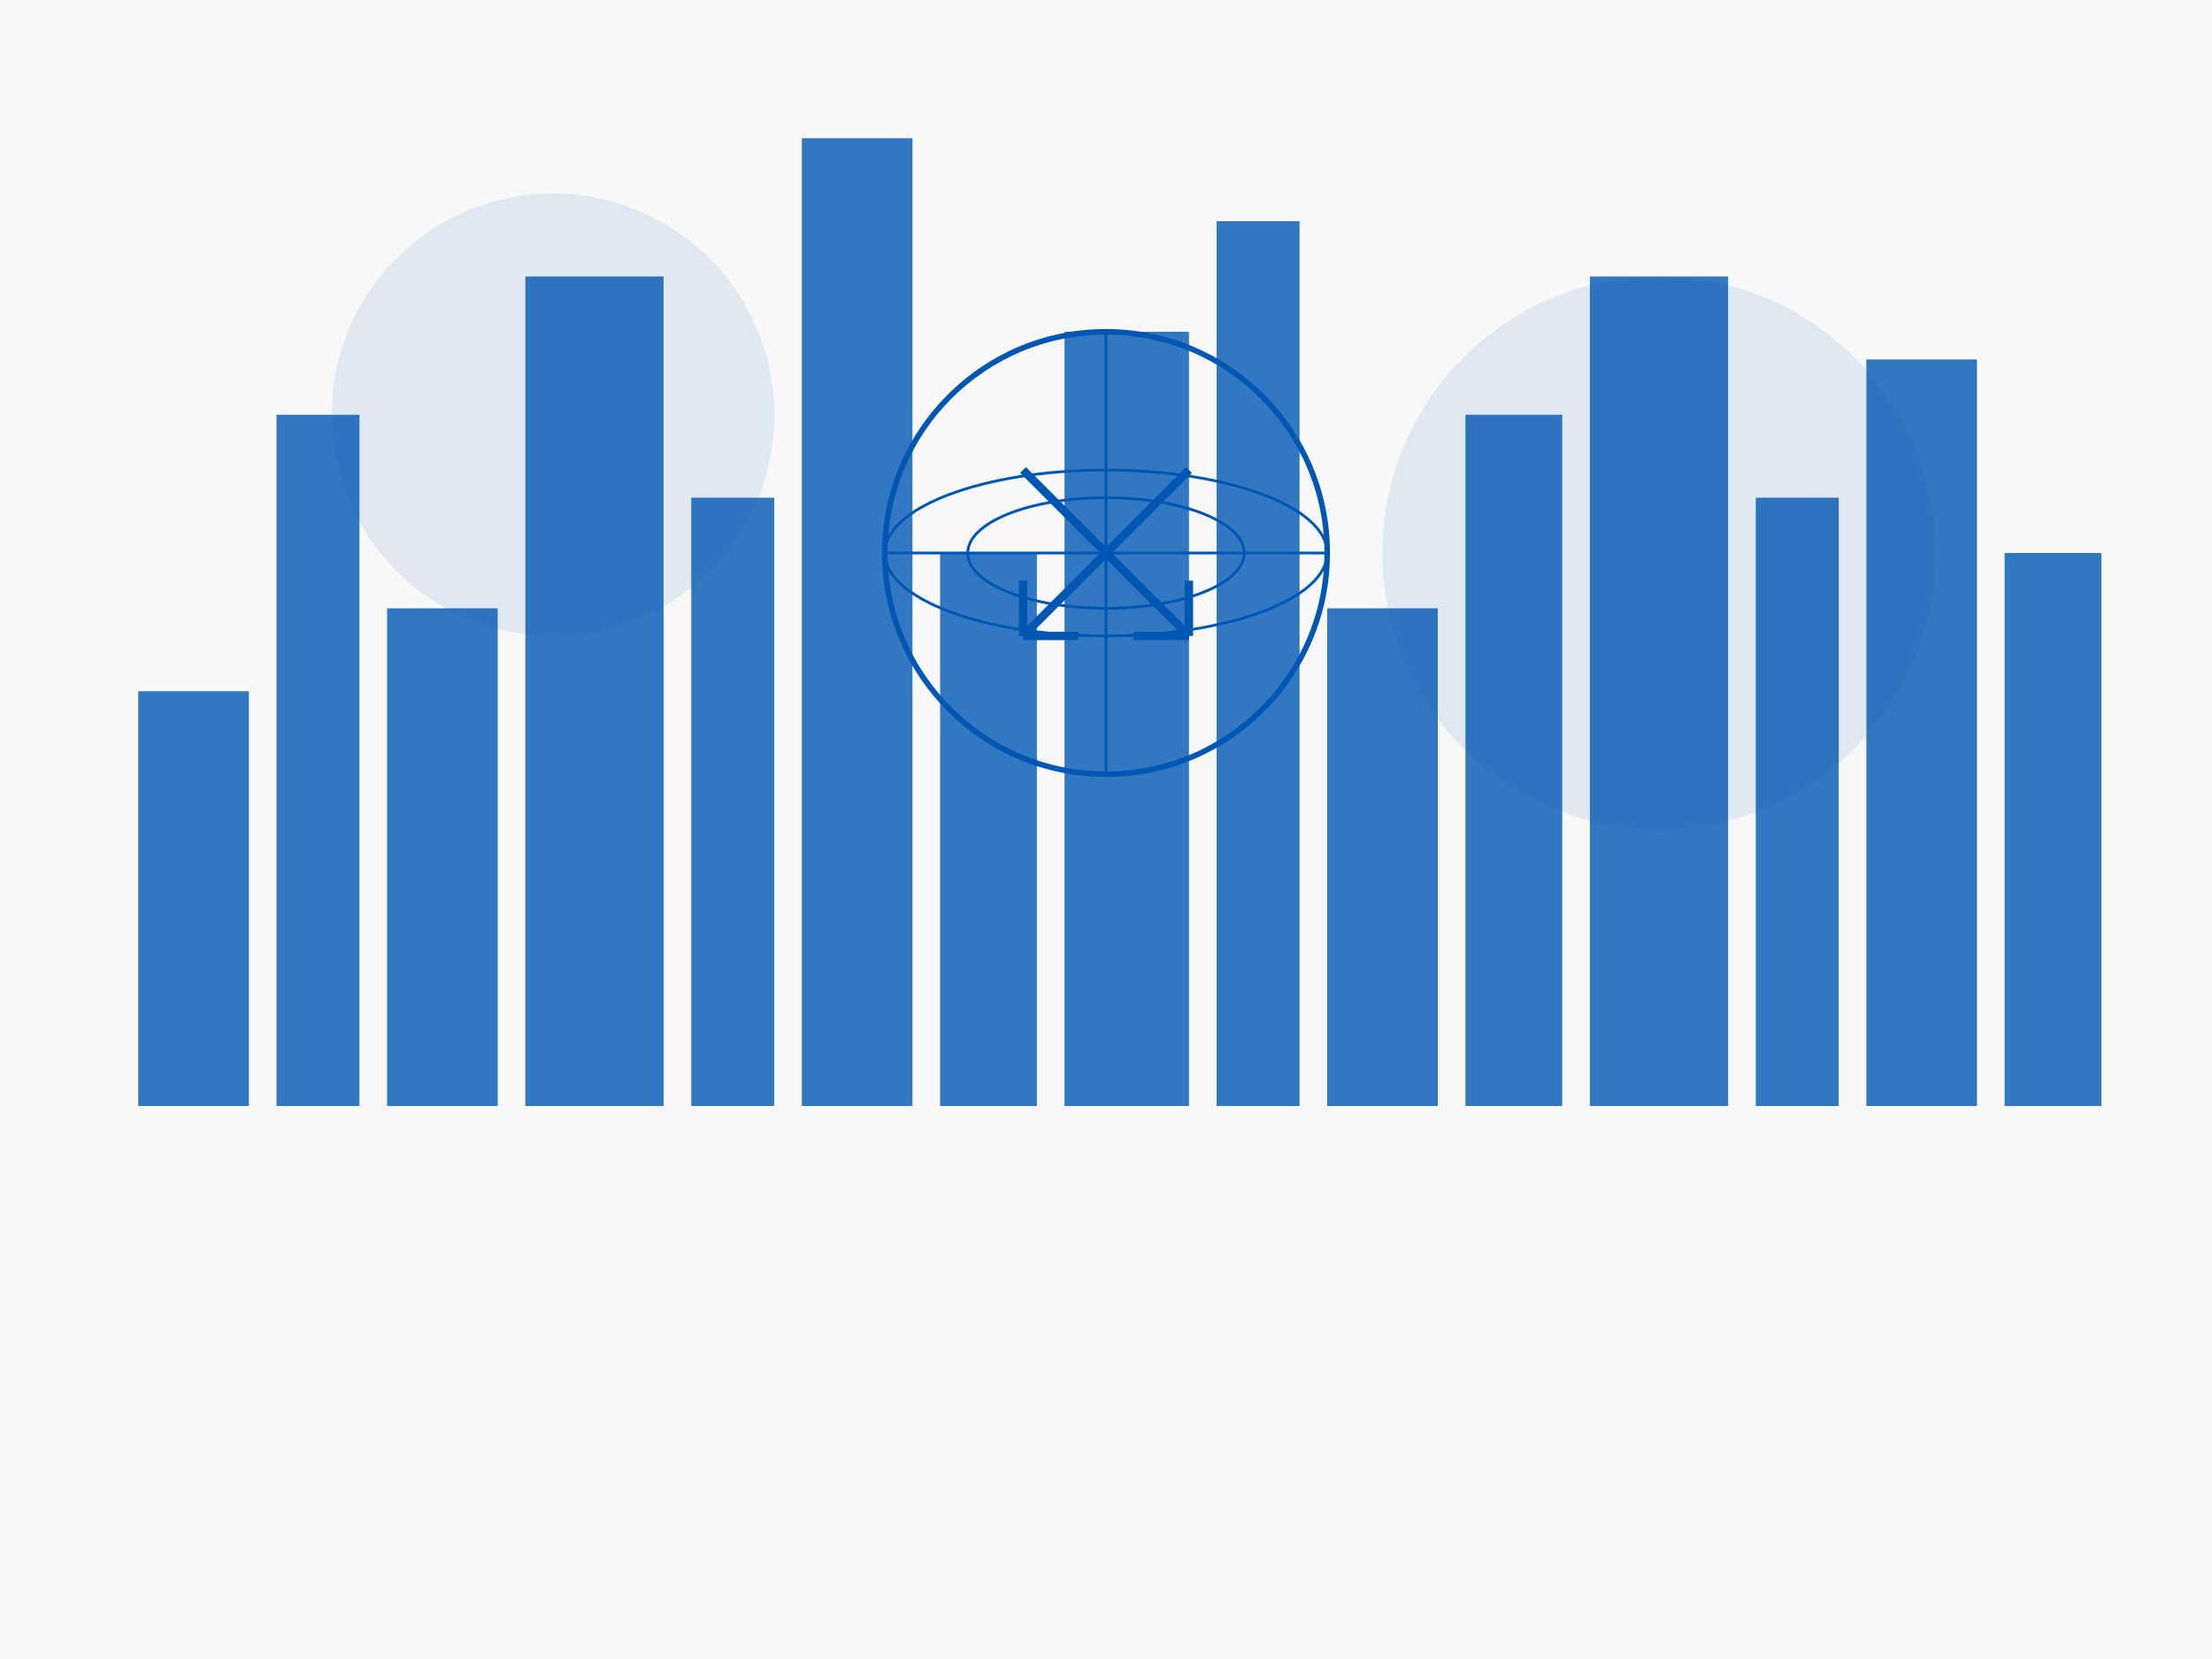 <svg xmlns="http://www.w3.org/2000/svg" width="800" height="600" viewBox="0 0 800 600">
  <!-- 背景 -->
  <rect width="800" height="600" fill="#f8f8f8" />
  
  <!-- 香港天际线轮廓 -->
  <g transform="translate(50, 400)" fill="#0056b3" opacity="0.8">
    <!-- 建筑物 -->
    <rect x="0" y="-150" width="40" height="150" />
    <rect x="50" y="-250" width="30" height="250" />
    <rect x="90" y="-180" width="40" height="180" />
    <rect x="140" y="-300" width="50" height="300" />
    <rect x="200" y="-220" width="30" height="220" />
    <rect x="240" y="-350" width="40" height="350" />
    <rect x="290" y="-200" width="35" height="200" />
    <rect x="335" y="-280" width="45" height="280" />
    <rect x="390" y="-320" width="30" height="320" />
    <rect x="430" y="-180" width="40" height="180" />
    <rect x="480" y="-250" width="35" height="250" />
    <rect x="525" y="-300" width="50" height="300" />
    <rect x="585" y="-220" width="30" height="220" />
    <rect x="625" y="-270" width="40" height="270" />
    <rect x="675" y="-200" width="35" height="200" />
  </g>
  
  <!-- 装饰元素 -->
  <circle cx="200" cy="150" r="80" fill="#0056b3" opacity="0.1" />
  <circle cx="600" cy="200" r="100" fill="#0056b3" opacity="0.1" />
  
  <!-- 贸易符号 -->
  <g transform="translate(400, 200)">
    <!-- 地球 -->
    <circle cx="0" cy="0" r="80" fill="none" stroke="#0056b3" stroke-width="2" />
    
    <!-- 经线纬线 -->
    <ellipse cx="0" cy="0" rx="80" ry="30" fill="none" stroke="#0056b3" stroke-width="1" />
    <ellipse cx="0" cy="0" rx="50" ry="20" fill="none" stroke="#0056b3" stroke-width="1" />
    <line x1="-80" y1="0" x2="80" y2="0" stroke="#0056b3" stroke-width="1" />
    <line x1="0" y1="-80" x2="0" y2="80" stroke="#0056b3" stroke-width="1" />
    
    <!-- 贸易箭头 -->
    <path d="M-30,-30 L30,30 M30,30 L10,30 M30,30 L30,10" stroke="#0056b3" stroke-width="3" fill="none" />
    <path d="M30,-30 L-30,30 M-30,30 L-10,30 M-30,30 L-30,10" stroke="#0056b3" stroke-width="3" fill="none" />
  </g>
</svg>
